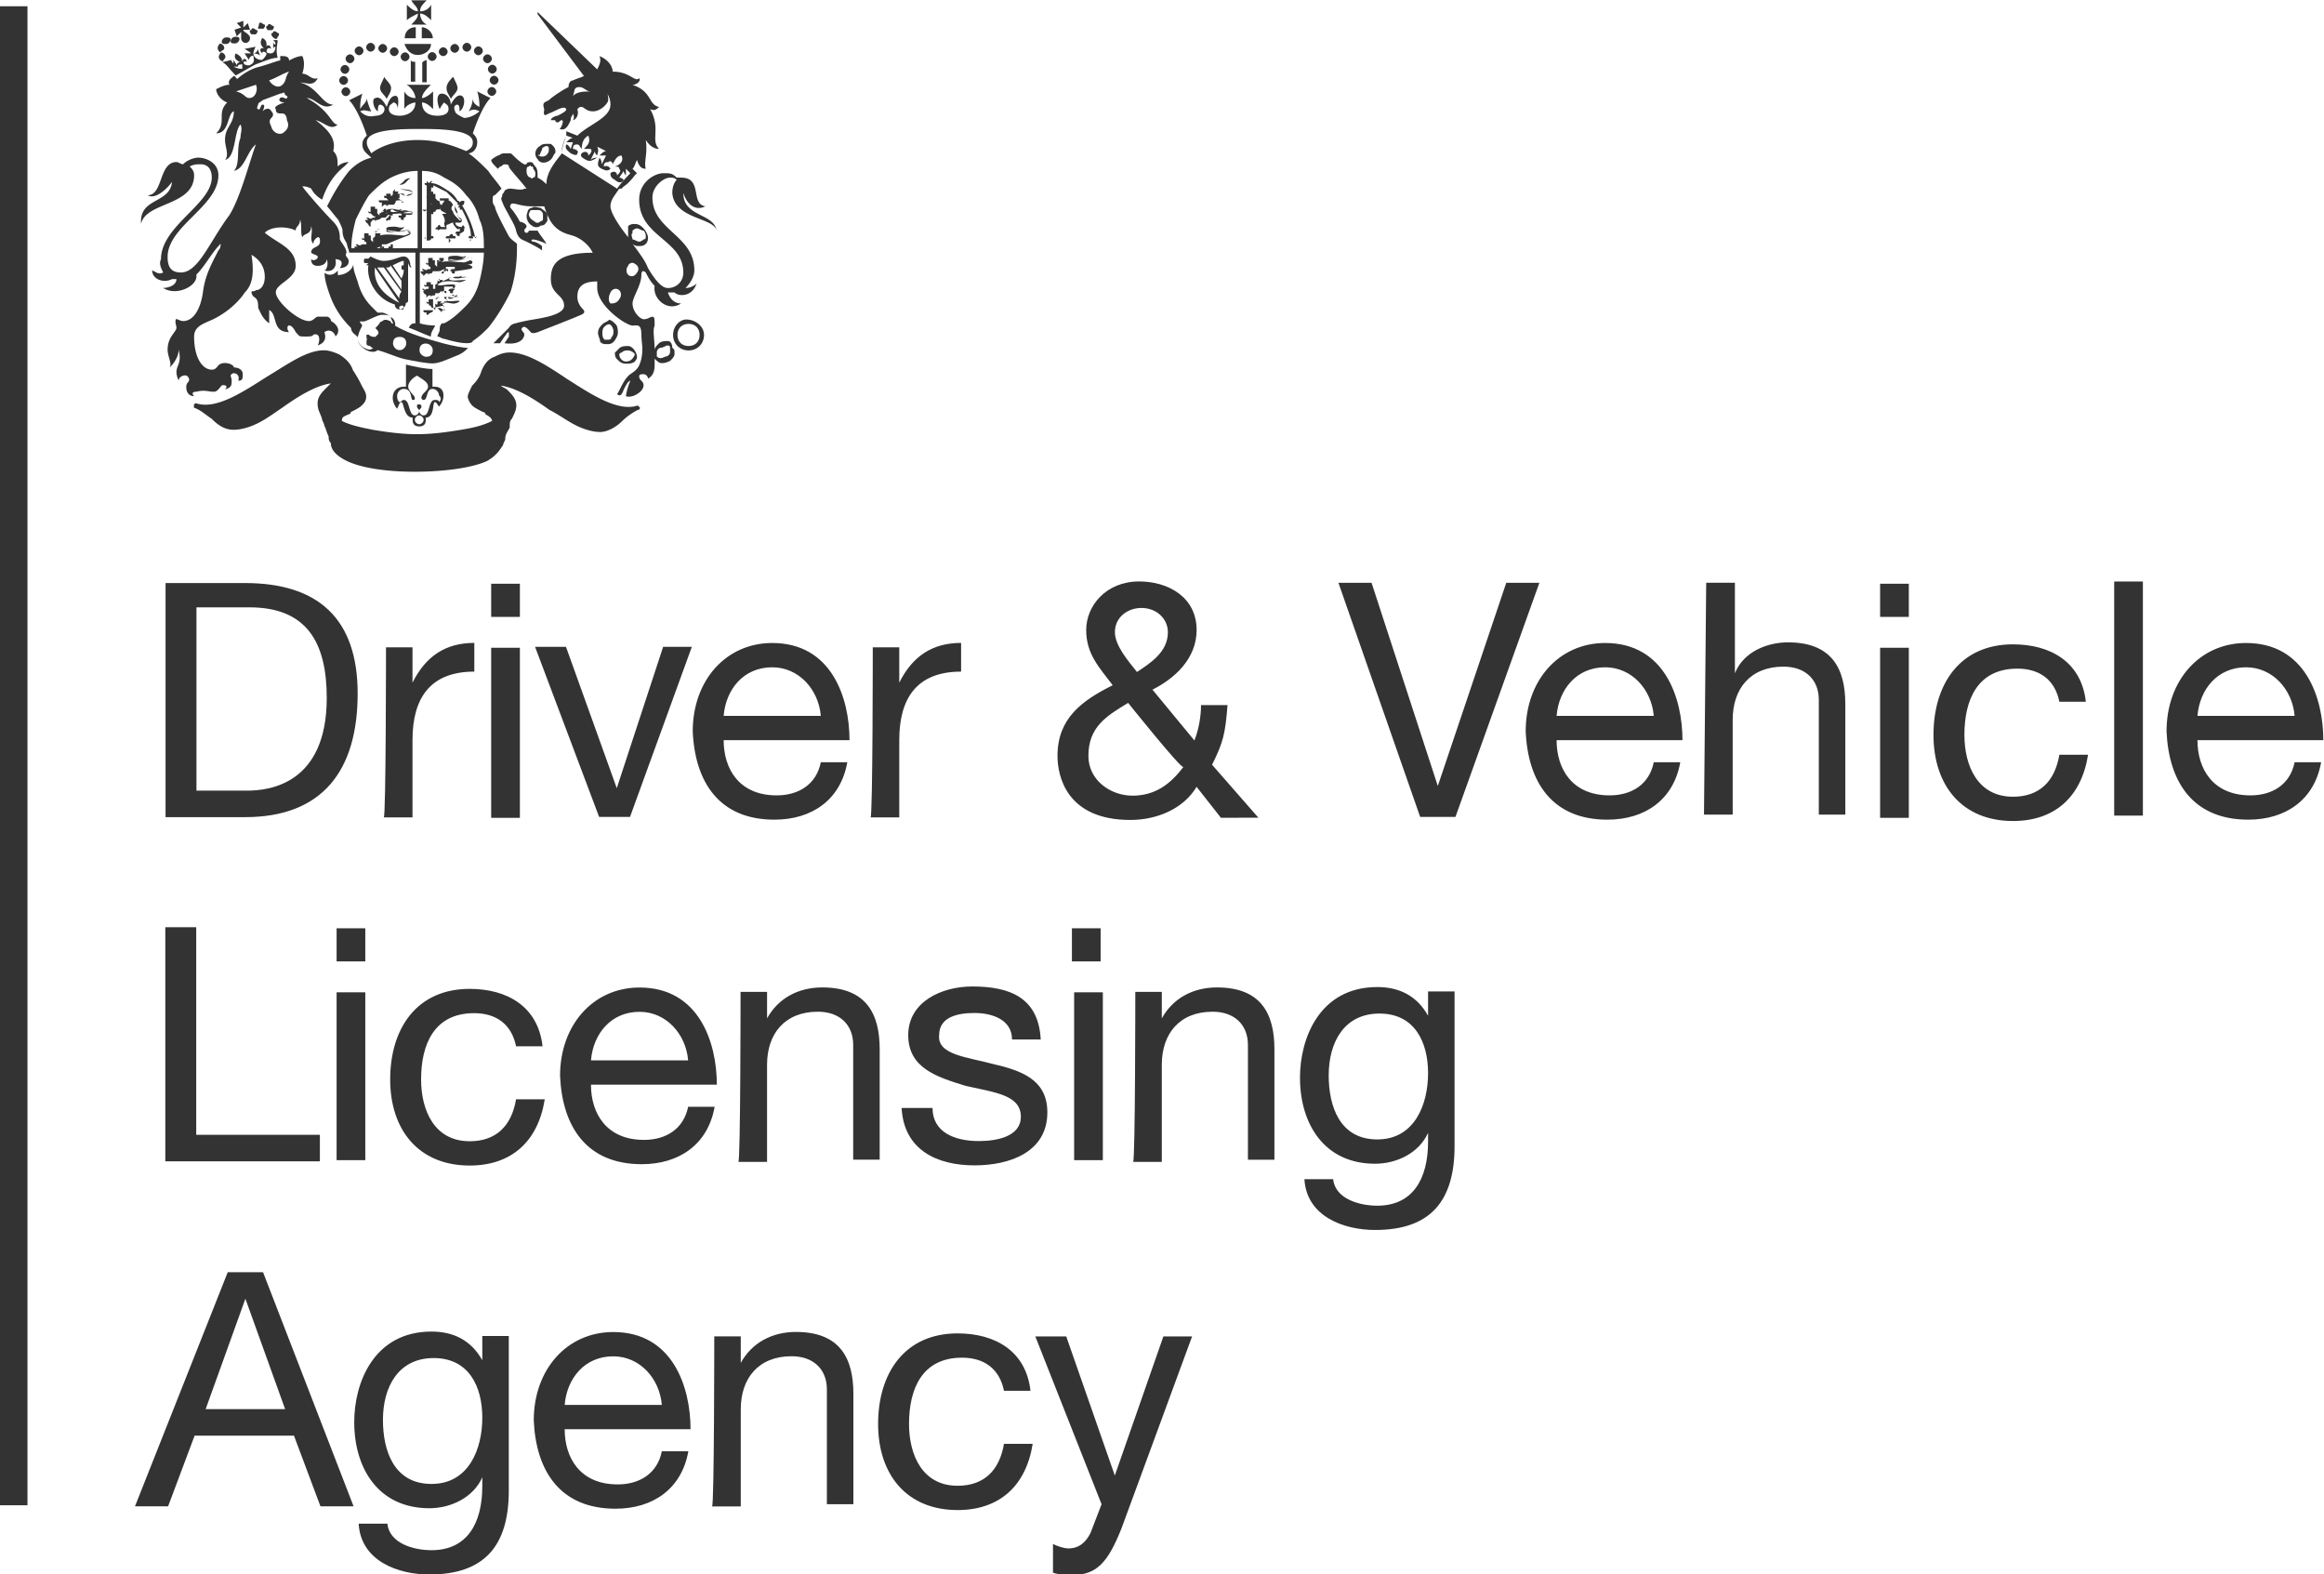 <svg version="1.2" baseProfile="tiny" xmlns="http://www.w3.org/2000/svg" width="296" height="200.5" viewBox="0 0 296 200.5" overflow="scroll"><path fill="#333" d="M0 191.7h3.5V.8H0v190.9zm25.023-91.011h6.469c2.812 0 10.125-.844 10.125-11.813 0-7.03-2.531-11.53-9.844-11.53h-6.75v23.343zm-3.937-26.437H31.21c9.28 0 14.343 4.5 14.343 14.062 0 9.844-4.5 15.75-14.343 15.75H21.086V74.252zm28.077 8.186h3.375v4.5c1.688-3.375 4.219-5.063 7.875-5.063v3.657c-5.625 0-7.875 3.375-7.875 8.718v9.844h-3.656c.281 0 .281-21.656.281-21.656zm13.396.058h3.656v21.657h-3.656V82.496zm3.656-3.937h-3.656V74.34h3.656v4.219zm14.029 25.472h-3.938L68.15 82.375h3.937l6.469 18 5.906-18h3.656l-7.874 21.656zm24.299-12.864c-.281-3.375-2.812-6.187-6.187-6.187-3.657 0-5.907 2.812-6.188 6.187h12.375zm3.375 5.906c-.844 4.782-4.5 7.313-9.281 7.313-7.031 0-10.125-4.781-10.406-11.25 0-6.469 4.218-11.25 10.125-11.25 7.593 0 9.843 7.031 9.843 12.375H92.17c0 3.656 1.968 7.031 6.75 7.031 2.812 0 5.062-1.406 5.624-4.219h3.375zm3.244-14.635h3.375v4.5c1.688-3.375 4.22-5.063 7.875-5.063v3.657c-5.625 0-7.875 3.375-7.875 8.718v9.844h-3.656c.281 0 .281-21.656.281-21.656zm37.589-1.922c0-1.687-1.406-3.093-3.375-3.093-1.687 0-3.375 1.125-3.375 3.093 0 1.688 1.688 3.657 2.813 5.063 1.687-1.125 3.937-2.531 3.937-5.063m-5.062 9c-2.813 1.688-5.063 3.094-5.063 6.75 0 3.094 2.813 5.063 5.625 5.063 2.813 0 4.782-1.406 6.469-3.656-.281.28-7.031-8.157-7.031-8.157zm8.719 10.688c-1.688 2.812-5.063 4.219-8.438 4.219-8.156 0-9.281-5.625-9.281-8.157 0-4.78 3.094-7.03 7.031-9-1.687-2.25-3.375-3.937-3.375-7.03 0-3.095 2.531-6.188 6.75-6.188 3.656 0 7.313 1.968 7.313 6.187 0 3.656-2.813 6.188-5.625 7.594l5.343 6.469c.563-1.407.844-3.094.844-4.5h3.375c-.281 3.656-.562 4.78-1.969 7.593l5.907 6.75H155.5l-3.093-3.937zm32.972 3.827h-4.5L170.472 74.22h4.219l8.437 25.875 8.719-25.875h4.219l-10.688 29.812zm25.254-12.864c-.281-3.375-2.812-6.187-6.187-6.187-3.656 0-5.906 2.812-6.188 6.187h12.375zm3.375 5.906c-.843 4.782-4.5 7.313-9.281 7.313-7.031 0-10.125-4.781-10.406-11.25 0-6.469 4.219-11.25 10.125-11.25 7.594 0 9.844 7.031 9.844 12.375h-16.032c0 3.656 1.969 7.031 6.75 7.031 2.813 0 5.063-1.406 5.625-4.219h3.375zm3.304-22.863h3.656v11.531c1.125-2.812 4.219-3.937 6.75-3.937 5.625 0 7.312 3.375 7.312 7.875v14.062h-3.375V89.116c0-2.53-1.687-4.218-4.5-4.218-4.218 0-6.468 2.812-6.468 6.75v12.093h-3.657l.282-29.53zm22.151 8.286h3.657v21.657h-3.657V82.496zm3.657-3.937h-3.657V74.34h3.657v4.219zm19.173 10.811c-.563-2.812-2.532-4.218-5.344-4.218-5.063 0-6.75 3.938-6.75 8.438 0 3.937 1.687 7.875 6.187 7.875 3.375 0 5.344-1.97 5.907-5.344h3.656c-.844 5.344-4.219 8.437-9.563 8.437-6.468 0-10.125-4.5-10.125-10.968 0-6.47 3.375-11.532 10.125-11.532 4.782 0 8.719 2.25 9.282 7.313h-3.375zm6.983-15.311h3.656v29.812h-3.656V74.06zm22.981 17.108c-.28-3.375-2.812-6.187-6.187-6.187-3.656 0-5.906 2.812-6.188 6.187h12.375zm3.375 5.906c-.843 4.782-4.5 7.313-9.28 7.313-7.032 0-10.126-4.781-10.407-11.25 0-6.469 4.219-11.25 10.125-11.25 7.594 0 9.844 7.031 9.844 12.375h-16.032c0 3.656 1.97 7.031 6.75 7.031 2.813 0 5.063-1.406 5.625-4.219h3.375zM21.055 118.084h3.938v26.438h15.75v3.375H21.055v-29.813zm21.816 8.287h3.656v21.375h-3.656v-21.375zm3.656-3.937h-3.656v-4.219h3.656v4.219zm19.2 10.812c-.562-2.813-2.531-4.219-5.344-4.219-5.062 0-6.75 3.938-6.75 8.438 0 3.937 1.688 7.874 6.188 7.874 3.375 0 5.344-1.968 5.906-5.343h3.656c-.843 5.343-4.218 8.437-9.562 8.437-6.469 0-10.125-4.5-10.125-10.968 0-6.47 3.375-11.532 10.125-11.532 4.781 0 8.719 2.25 9.281 7.313h-3.375zm21.918 1.796c-.28-3.375-2.812-6.187-6.187-6.187-3.656 0-5.906 2.812-6.188 6.187h12.375zm3.375 5.906c-.843 4.782-4.5 7.313-9.28 7.313-7.032 0-10.126-4.781-10.407-11.25 0-6.469 4.219-11.25 10.125-11.25 7.594 0 9.844 7.031 9.844 12.375H75.27c0 3.656 1.97 7.031 6.75 7.031 2.813 0 5.063-1.406 5.625-4.219h3.375zm3.303-14.635h3.375v3.375c1.406-2.532 3.937-3.938 7.031-3.938 5.625 0 7.313 3.375 7.313 7.875v14.063h-3.375v-14.625c0-2.532-1.688-4.22-4.5-4.22-4.22 0-6.47 2.813-6.47 6.75v12.376h-3.655c.28 0 .28-21.656.28-21.656zm24.449 14.785c0 3.093 2.813 4.218 5.906 4.218 2.25 0 5.344-.562 5.344-3.093 0-2.813-3.375-3.094-7.031-3.938-3.656-1.125-7.313-2.25-7.313-6.469 0-4.218 4.22-6.187 8.157-6.187 4.78 0 8.437 1.406 8.718 6.75h-3.656c0-2.531-2.531-3.375-4.781-3.375-2.25 0-4.5.562-4.5 2.812-.281 2.532 3.656 2.813 6.75 3.657 3.656.843 7.031 1.968 7.031 6.187 0 5.063-4.781 6.75-9.281 6.75-4.781 0-9-1.969-9.281-7.312h3.937zm18.036-14.727h3.657v21.375h-3.657v-21.375zm3.375-3.937h-3.656v-4.219h3.656v4.219zm4.417 3.879h3.375v3.375c1.406-2.532 3.938-3.938 7.031-3.938 5.625 0 7.313 3.375 7.313 7.875v14.063h-3.375v-14.625c0-2.532-1.688-4.22-4.5-4.22-4.219 0-6.469 2.813-6.469 6.75v12.376h-3.656c.281 0 .281-21.656.281-21.656zm37.288 10.357c0-3.938-1.688-7.594-6.188-7.594s-6.468 3.656-6.468 7.875c0 3.937 1.406 8.156 6.187 8.156s6.469-4.5 6.469-8.437m3.375 9.28c0 7.032-3.094 10.688-10.125 10.688-3.938 0-8.719-1.687-9-6.468h3.656c.281 2.53 3.375 3.375 5.625 3.375 4.5 0 6.469-3.375 6.469-8.157v-1.125c-1.125 2.532-3.938 3.938-6.75 3.938-6.469 0-9.563-5.063-9.563-10.969 0-5.062 2.532-11.531 9.844-11.531 2.813 0 5.063 1.125 6.469 3.656v-3.094h3.375v19.688zM26.192 179.459h10.125l-5.062-14.063-5.063 14.063zm2.813-17.438h4.5l11.53 29.813h-4.218l-3.375-9H24.786l-3.375 9h-4.219l11.813-29.813zm32.425 18.524c0-3.938-1.688-7.594-6.188-7.594s-6.468 3.656-6.468 7.875c0 3.938 1.406 8.156 6.187 8.156s6.469-4.5 6.469-8.437m3.375 9.281c0 7.031-3.094 10.688-10.125 10.688-3.938 0-8.719-1.688-9-6.47h3.656c.281 2.532 3.375 3.376 5.625 3.376 4.5 0 6.469-3.375 6.469-8.156v-1.125c-1.125 2.53-3.938 3.937-6.75 3.937-6.469 0-9.563-5.062-9.563-10.969 0-5.062 2.532-11.53 9.844-11.53 2.813 0 5.063 1.124 6.469 3.655v-3.093h3.375v19.687zm19.491-10.909c-.282-3.375-2.813-6.188-6.188-6.188-3.656 0-5.906 2.813-6.187 6.188h12.375zm3.375 5.906c-.844 4.781-4.5 7.313-9.281 7.313-7.032 0-10.125-4.782-10.407-11.25 0-6.469 4.219-11.25 10.125-11.25 7.594 0 9.844 7.031 9.844 12.375H71.921c0 3.656 1.969 7.03 6.75 7.03 2.812 0 5.062-1.405 5.625-4.218h3.375zm3.303-14.635h3.375v3.375c1.406-2.532 3.937-3.938 7.031-3.938 5.625 0 7.313 3.375 7.313 7.875v14.062h-3.375v-14.624c0-2.532-1.688-4.22-4.5-4.22-4.219 0-6.469 2.813-6.469 6.75v12.376h-3.656c.281 0 .281-21.656.281-21.656zm36.9 6.932c-.563-2.812-2.532-4.218-5.344-4.218-5.063 0-6.75 3.937-6.75 8.437 0 3.938 1.687 7.875 6.187 7.875 3.375 0 5.344-1.968 5.907-5.343h3.656c-.844 5.343-4.219 8.437-9.563 8.437-6.468 0-10.125-4.5-10.125-10.969 0-6.468 3.375-11.53 10.125-11.53 4.782 0 8.72 2.25 9.282 7.312h-3.375zm14.96 17.541c-1.687 4.219-3.094 5.907-6.187 5.907-.844 0-1.688 0-2.532-.282v-3.656c.563.281 1.407.563 1.97.563 1.405 0 2.25-.844 2.812-1.97l1.406-3.655-8.438-21.375h3.938l6.187 17.718 6.188-17.718h3.656l-9 24.468z"/><g fill="#333"><path d="M48.966 9.777c-.281.562-.562 1.125-.562 1.406 0 .562.562.844.843 1.406.282-.562.563-.844.563-1.406 0-.563-.844-1.125-.844-1.406m8.751 0c.281.562.562 1.125.562 1.406 0 .562-.562.844-.843 1.406-.282-.562-.563-.844-.563-1.406 0-.563.563-1.125.844-1.406M43.93 9.4c.282 0 .563-.282.563-.563 0-.281-.281-.563-.563-.563s-.562.282-.562.563c0 .281.281.562.562.562m.395.845c0-.281-.281-.563-.563-.563s-.562.282-.562.563.281.562.562.562.563-.28.563-.562m.289 1.433c0-.282-.282-.563-.563-.563-.281 0-.562.281-.562.563 0 .28.281.562.562.562s.563-.281.563-.562m2.589-5.097c.282 0 .563-.28.563-.562s-.281-.563-.563-.563-.562.282-.562.563.281.562.562.562m-1.47.454c.281 0 .563-.281.563-.563 0-.28-.282-.562-.563-.562-.281 0-.562.281-.562.562 0 .282.28.563.562.563m-1.156 1.012c.282 0 .563-.28.563-.562 0-.281-.281-.563-.563-.563s-.562.282-.562.563c0 .281.281.562.562.562m4.169-1.324c.281 0 .562-.281.562-.562s-.28-.563-.562-.563c-.281 0-.563.281-.563.563s.282.562.563.562m1.467.425c.28 0 .562-.282.562-.563 0-.281-.281-.562-.562-.562-.282 0-.563.28-.563.562 0 .281.281.563.563.563m1.379.647c.282 0 .563-.28.563-.562 0-.281-.281-.563-.563-.563s-.562.282-.562.563c0 .281.281.562.562.562m10.55 1.014c0 .281.281.562.562.562.282 0 .563-.28.563-.562s-.281-.563-.563-.563c-.281 0-.562.282-.562.563m.788.844c-.281 0-.563.281-.563.563 0 .281.282.562.563.562.281 0 .562-.281.562-.562 0-.282-.28-.563-.562-.563m-.289 1.433c-.281 0-.563.281-.563.563 0 .281.282.562.563.562s.562-.281.562-.562c0-.282-.28-.563-.562-.563m-3.18-4.505c.282 0 .563-.28.563-.562s-.281-.563-.563-.563-.562.282-.562.563.281.562.562.562m1.47.454c.281 0 .562-.281.562-.563 0-.28-.28-.562-.562-.562s-.563.281-.563.562c0 .282.282.563.563.563m1.156 1.012c.281 0 .562-.28.562-.562 0-.281-.28-.563-.562-.563s-.563.282-.563.563c0 .281.282.562.563.562m-4.17-1.324c.281 0 .562-.281.562-.562s-.28-.563-.562-.563c-.281 0-.563.281-.563.563s.282.562.563.562m-1.465.425c.281 0 .562-.282.562-.563 0-.281-.28-.562-.562-.562-.281 0-.563.28-.563.562 0 .281.282.563.563.563m-1.97.055c0 .281.28.562.562.562s.563-.281.563-.562-.282-.563-.563-.563-.562.281-.562.563m-2.159 3.199h.562V7.87c-.281 0-.562 0-.562-.281V10.4zm2.02-2.737c-.282 0-.563.281-.563.281v2.532h.563V7.664zm-1.39-2.794V3.462c-.844 0-1.406.563-1.406 1.406h1.406zm.767 0h1.407c0-.844-.844-1.407-1.406-1.407V4.87zm-2.202.724c.281.844.844 1.407 1.687 1.407.844 0 1.688-.563 1.688-1.407h-3.375zM54.35 3.13c-.562-.28-.843-.843-.843-1.406.562 0 1.125.563 1.406.844V.6c-.281.563-.844.844-1.406.844 0-.562.28-.844.843-1.406h-1.968c.28.562.843.844.843 1.406-.562 0-1.125-.562-1.406-.844v1.97c.281-.282.844-.563 1.406-.845 0 .563-.28.844-.843 1.407h1.968zm2.176 40.618c-1.969-.563-4.219-1.125-6.187-2.25 0-.282 0-.844-.563-1.125-.281-.282-.844-.563-1.125-.563h-.562l-.844-.844c-.844-.843-1.406-1.968-1.688-3.093-.28-.844-.562-1.407-.562-2.25 0 .562-.844 1.406-1.969 1.406v-.563c-.281.282-.844.844-1.687.282 0 .843.28 1.687.562 2.53.563 1.688 1.406 3.095 2.813 4.5 0 .563.562.845.843 1.126v.281c0 .563.563 1.125 1.125 1.406.563.282 1.125.282 1.407 0 1.125.282 2.25.844 3.375 1.125 1.406.282 2.812.563 3.656.563.844 0 1.969-.563 3.375-1.125.562-.281.844-.563 1.125-.844-.563 0-1.969-.281-3.094-.562m-6.75-2.813c-.562-.281-.844-.281-1.125 0-.281 0-.281.281-.562.563l-.282.28c.282.282.563.563.282.845l-.282.28c-.28 0-.562 0-.843-.28h-.282v.562c.282-.281 0 0 0 .281v.282c0 .28.282.28.282.28.28 0 .28.282.562.282-.281.281-.562.281-1.125 0-.562-.281-.844-.844-.844-1.125 0-.562.282-1.125.563-1.687 0-.282-.281-.282-.281-.563h.562c.844-.281 1.688-.844 2.25-.844.563 0 .844 0 1.125.282 0 .28.281.562.281.843-.28 0-.28-.281-.28-.281m1.124 3.656c-.562 0-.844-.562-.844-.843 0-.563.282-.844.844-.844s.844.281.844.844c0 .28-.281.843-.844.843m3.375.844c-.281 0-.844-.281-.844-.844s.282-.843.844-.843c.281 0 .844.28.844.843s-.281.844-.844.844m1.088 3.808h-.28v-2.25c-.845 0-2.25-.282-3.376-.563v2.813h-.281c-.844 0-1.406.562-1.406 1.406 0 .562.281 1.125.562 1.406.282-.562.282-.844.563-.844.281 0 .281 1.969 1.406 1.969v.281c0 .563.281.844.844.844s.843-.281.843-.844v-.281c1.125 0 .844-1.969 1.125-1.969.282 0 .282.282.563.563.281-.281.562-.844.562-1.406 0-.563-.28-1.125-1.125-1.125m-1.968 4.78c-.281 0-.563-.28-.563-.562s.282-.562.563-.562c.281 0 .562.281.562.562s-.281.563-.562.563m2.531-2.813c0-.28-.281-.28-.563-.28-.843 0-.562 1.968-1.406 1.968-.281 0-.562-.281-.562-.563 0-.28.281-.28.281-.562s-.281-.281-.281-.281c-.281 0-.281 0-.281.28s.28.282.28.563c0 .282-.28.563-.562.563-.843 0-.562-1.969-1.406-1.969-.281 0-.281.281-.562.281-.282-.28-.282-.562-.282-.843 0-.282.282-.844.844-.844 1.125 0 .844 1.406 1.125 1.406s.281 0 .281-.281-.843-.844-.843-1.406c0-.563.562-1.125 1.125-1.407.843.563 1.406.844 1.406 1.407 0 .562-.844.843-.844 1.406 0 .281.281.281.281.281.563 0 .281-1.406 1.125-1.406.563 0 .844.562.844.844.281.28.281.562 0 .843"/><path d="M81.513 51.921l-.282-.281c-2.531.844-5.906-1.406-9-3.375-2.531-1.688-5.062-3.375-7.312-3.375-.844 0-1.406.281-1.969.562-.844.282-1.406 1.125-1.687 1.97-.282.843-.844 1.405-1.125 1.687-.282.562-.563 1.125-.563 1.406 0 .281.281.844.563 1.125.28.281.843.562 1.406.844 0 0 .281 0 .281.28.563.282.844.563.844.845-1.125.562-2.25.843-3.938 1.125-1.687.28-3.656.562-5.625.562s-3.937-.281-5.625-.562c-1.406-.282-2.812-.563-3.937-1.125 0-.563.281-.563.844-.844 0 0 .28 0 .28-.281.563-.282 1.126-.563 1.407-.844.281-.281.563-.563.563-1.125 0-.563-.282-.844-.563-1.406a16.088 16.088 0 0 0-1.125-1.97c-.281-.843-.844-1.405-1.687-1.968-.563-.281-1.407-.562-1.97-.562-2.25 0-4.5 1.687-7.312 3.375-3.093 1.968-6.468 4.218-9 3.375 0 0-.28 0-.28.28v.282c.843.281 1.405.844 2.25 1.406.843.844 1.687 1.407 2.812 1.407.843 0 1.968-.282 3.093-.844 1.125-.563 2.25-1.406 3.094-1.969 1.969-1.406 4.219-2.812 6.188-3.094l-.563.563c-.562.562-1.125 1.125-1.125 1.969 0 .843.281 1.125.563 1.968 0 .282.28.563.28.844.282.563.282.844.563 1.406 0 .282 0 .563.282.844 0 .563.28 1.406 1.968 2.25 1.688.844 4.782 1.406 8.72 1.406s7.593-.562 9.28-1.406c1.407-.844 1.688-1.687 1.97-1.969 0-.28.28-.562.28-.843 0-.563.282-.844.563-1.407 0-.562 0-.843.281-1.125.281-.562.563-1.125.563-1.687 0-.844-.563-1.406-1.125-1.969-.282-.281-.563-.281-.844-.562 1.969.28 4.219 1.687 6.187 3.093 1.125.563 2.25 1.407 3.375 1.97 1.125.562 2.25.843 3.094.843.844 0 1.969-.563 2.813-1.406.562-.563 1.406-1.125 1.968-1.407.282 0 .282-.28.282-.28M65.846 31.05c-.28-.281-.843-.563-1.125-1.125-.28-.563-1.687-3.094-1.687-3.656-.281-.282-.281-.563-.281-.844s0-.563.28-.563c0 0 .282-.28.563-.562l.282-.281c-.563-.844-1.125-1.407-1.688-2.25-.844-.844-1.687-1.688-2.531-2.25.562 0 1.125-.563 1.125-1.407 0-.562-.281-.843-.563-1.124.563-1.688 1.407-3.657 2.25-4.5l-1.687-.844c.281.844.281 1.687.281 1.969-.562-.282-.844-.563-.844-1.125 0 .562-.28 1.406-.562 1.687.562-.281.844-.281 1.406 0-.281.281-1.125.844-1.969.844-.562-.281-1.125-.563-1.125-.844-.28-.562 0-.844.282-.844.28 0 .28.563.28.844.563-.281.845-1.687.282-1.969-.562-.281-1.125.563-1.406 1.125 0-.843-.563-1.406-1.125-1.406-.844 0-.563 1.406-.281 1.969.28-.563.562-.844.562-.844.281.281.563.281.563.844 0 .562-.563.844-1.407.844-.843 0-1.968-.282-1.968-1.688.562 0 1.125.563 1.406.844v-2.25c-.563.562-1.125.844-1.406.844 0-.563.562-1.125 1.125-1.688h-3.094c.562.281 1.125 1.125 1.125 1.688-.563 0-1.125-.282-1.406-.844v2.25c.28-.563 1.125-.844 1.406-.844 0 1.406-1.406 1.688-1.969 1.688-.844 0-1.406-.282-1.406-.844 0-.563.281-.563.562-.844.282 0 .563.281.563.844 0-.281.281-1.688-.281-1.688-.563 0-.844.563-1.125 1.407-.282-.563-.844-1.407-1.407-1.125-.562 0-.28 1.406.282 1.687 0-.281 0-.844.28-.844.282 0 .563.282.563.563 0 .562-.562.844-1.125.844-1.125.28-1.687-.282-1.968-.563.562-.281.843 0 1.406 0-.281-.562-.563-1.406-.563-1.687 0 .562-.562.843-.843 1.406 0-.563 0-1.125.28-1.969l-1.687.844c.844.844 1.688 2.812 2.25 4.5-.28.281-.562.562-.562 1.125 0 .843.562 1.125 1.125 1.687-1.125.281-1.969.844-2.813 1.688-1.125 1.406-1.968 2.812-2.812 4.5.281.281 1.125 1.406 1.406 1.687.281.563.563 1.125.563 1.406 0 .844.28 1.125.562 1.688 0 .281.281.844.281 1.125h8.438v9c-.281 0-.563 0-.844.562.844.282 1.969.844 2.813 1.125 0-.562.28-.843.562-1.406 0 0-1.125 0-1.969-.281v-9h8.157c0 1.125-.282 2.531-.563 3.656-.281 1.125-.844 2.25-1.687 3.094-.844.844-1.688 1.687-2.813 2.25h-.281c-.281.281-.281.562-.281.844 0 .28-.282.562-.282.843.282 0 .563.282.844.282 2.813.843 3.656.562 3.656.28.844-.562 1.407-1.124 1.97-1.687 1.124-1.406 1.968-2.812 2.812-4.5.562-1.687.843-3.656.843-5.625v-.562m-12.656.562h-8.437c0-1.406.28-2.53.562-3.656.563-1.125 1.125-2.25 1.688-3.094.843-.843 1.687-1.687 2.812-2.25 1.125-.562 2.25-.843 3.375-.843v9.843zm0-13.78c-2.812 0-4.781.843-5.906 1.687-.281-.563-.563-.844-.563-1.407 0-1.687 4.5-1.687 6.75-1.687s6.75 0 6.75 1.687c0 .563-.28.844-.843 1.125-1.407-.562-3.375-1.406-6.188-1.406m.563 13.781V21.77c1.125 0 1.968.281 2.812.843 1.125.563 1.969 1.125 2.813 2.25.843.844 1.406 1.97 1.687 3.094.563 1.125.563 2.531.563 3.656h-7.875z"/><path d="M60.54 30.075c.28 0 0 .281 0 .281-.282-1.406-.844-2.812-1.688-4.218.281 0 .281-.282.281-.563-.281 0-.562 0-.562.281 0 0 0-.28-.282-.28a3.39 3.39 0 0 0-1.406-1.407c-.844-.563-1.406-.844-1.969-.844 0-.281.282-.281.282 0 0-.281-.282-.281-.282-.281l-.28.281-.282-.281v.281h-.281s0 .281.281.281v-.28V26.7h-.563c.282.281.282.281.563 0v3.656c-.281 0-.281-.28 0-.28-.281 0-.281.28-.281.28h.281v.282c.281 0 .281 0 .281-.282v.282s.281 0 .281-.282h-.28 2.53v.563c.282-.281.282-.281 0-.563h2.813c0 .282-.281.282-.281 0 0 .282.281.282.281.282v-.282h.281c0-.28 0-.28-.281-.28h.281c.563.28.563 0 .281 0m-2.25-4.22c-.28 0-.28 0 0 0 0 .282 0 .282.282.282l-.282.28h.282v.282h.281c.562 1.125 1.125 2.25 1.125 3.375h-.281c0 .281 0 .281.281.281h-1.969v-.28h-.281s0-.282-.281-.282l-.282.281h-.28s-.282.281 0 .281h-1.688v-.28h-.282v-2.813h.282v-.282s.281 0 .281-.28l-.281-.282v-.281s-.282-.282-.282 0v-2.25h.282v-.282l1.687.844 1.406 1.406"/><path d="M59.115 29.199s.281-.281 0 0c0-.281 0-.281 0 0 0-.281.281-.281 0-.281 0-.282-.281-.282-.281 0 0 0-.844 0-.844-.563h.563s.281 0 .281-.281-.281-.281-.563-.563v-.281c0-.281 0-.281-.28-.844v-.281c0 .281-.282.563.28 1.125 0 .563.563.844.563.844h-.281l-.282-.281c-.28-.282-.562-.563-.562-.844-.281-.281-.281-.563 0-.844 0 0-.281-.562-.563-.562v-.282h-1.125v.282h.563c0 .28-.281.28-.281.562 0 0-.282 0-.282-.281 0 0 0-.281-.28-.281l-.282-.282v-.562h-.281v-.281h-.562v.562h-.282c0 .281 0 .281.281.281v.282s.281.562.563.562c-.282 0-.282.281-.282.281l-.28.282h-.282v.28h.281v.282h.281v-.281h.563s0-.281.281-.281h.281v-.282c0 .563.563.563.844.844h-.562c.562.844.281 1.125.281 1.125 0 .281 0 .563.281.563h-.562c-.282 0-.282-.282-.282-.282s-.28 0-.28.282c0 0-.282 0-.282.28h.281s0 .282.281 0h.844v-.562c.281 0 .563-.281.844-.281 0 .281.281.563.562.844.282 0 .282-.281.282 0v.281h-.282s-.28 0-.28.281h.28s-.28 0 0 .282v-.282.282h.282v-.282c.562-.281.562-.281.562-.562 0 .281 0 .281 0 0 0 0 .281 0 0 0zm-6.855 4.587c0-.563-.28-1.125-.843-1.125s-1.407.562-2.532.562c-.562 0-1.125-.281-1.687-.562l-.281.28h-.282c-.28 0-.28 0-.28.282s0 .281.28.281h.282l-.282.282h.282c-.282 1.968 1.125 4.5 3.656 5.062.281 0 .844 0 .844.281 0 .282 0 .282-.282.282-.28 0-.28 0-.28-.282 0-.28.28 0 .28-.28 0-.282 0-.282-.28-.282-.282 0-.563 0-.563.281s.28.563.562.563c.281 0 .844-.282.844-.844 0 0 .281 0 .281-.281v-4.782c.281.844.563.563.281.282.282 0 0 0 0 0m-4.5.28l3.094 4.5c-1.687-.843-3.375-2.25-3.094-4.5m3.094 3.938l-2.812-3.937h.843l2.25 3.094c-.28.28-.28.562-.28.843m.28-1.125l-1.968-2.812c.28 0 .562 0 .562-.281l1.406 1.968v1.125m.282-3.093c-.282 0-.282 0-.282.28 0 .282 0 .282.282.282 0 .281 0 .563-.282 1.125l-1.125-1.687c.563-.282 1.125-.563 1.407-.563v.563m.312-8.842c.562 0 .844-.28.844-.28 0-.845-1.688-.282-1.688-.845v-.28c.844 0 .844-.563 1.406-.845-.843 0-.843.563-1.125.563.282 0 .282-.281.282-.281 0 .28-.282.28-.563.562v.281c0 .563 1.688.282 1.688.844 0 0-.563 0-.844.281-.281 0-.563-.28-1.125-.28 0 0 .281-.282 0-.282h-.563v.281s0 .281-.281.281v-.28h-.562v.28h-.282c0 .282 0 .282.282.282l.28.28h-1.124s-.281 0 0 .282h.281v.563l.281-.282h.282v.282c0-.282 0 0 .28-.282h.563c.282 0 .282-.28.282-.28.28 0-.282-.282.562-.282h.281v.281h.282c-.563-.281-.563-.562-.844-.562 0 0-.281 0 0 .28h-.281.28v-.28h.282v-.562h.281c.282 0 0 0 0 0h.282v.28h-.282.562m-1.404-.843s0 .28 0 0c0 .28 0 0 0 0m0 0c-.282 0-.282 0 0 0-.282 0-.282 0 0 0-.282 0-.282 0 0 0m-.282.28c0-.28 0 0 0 0 0-.28 0-.28 0 0 0-.28 0-.28 0 0l.282-.28c0 .28 0 .28-.282.28.282 0 .282 0 0 0 .282 0 0 0 0 0 0 .282 0 .282 0 0 0 .282 0 0 0 0"/><path d="M52.55 27.163c0-.282-.28-.282-.843-.282s-1.969.282-1.969 0c0-.281.281-.281.563 0 .843.282 1.687-.281 1.968 0-.562-.281-.843 0-1.687 0 .281 0 .562 0 .562-.281-.28.281-.843 0-1.125 0-.28 0-.843 0-.843.281 0 .563 1.687.282 1.968.282 1.125-.282 1.125-.282 1.407 0h-.844c-.563 0-1.688-.282-2.531 0 0 0 .28-.282 0-.282V26.6h-.282v-.281.281s0 .281-.28.281c0 0 0 .282-.282.282v.28l-.281-.28V26.6h-.282v-.281h-.562v.562c0 .282-.281 0-.281 0 0 .282 0 .282.28.282l.282.28s.281.282.281 0v.282h-.28s-.282.281-.563 0h-.282l.282.281h-.282s-.28 0 0 .282c0 0 0 .28.282 0 0 0-.282.28 0 .28 0 0 0 .282.28.282v-.562s0 .28 0 0c0 0 .282 0 0-.282v.282l.282-.282h.281v.282c0-.282.282-.282.282-.282.28 0 .562-.281.562-.281h.281c.563 0 .282-.562.844-.281h.281v.281c-.28 0-.28-.281-.28-.281s-.282 0-.282.281c0 0-.281 0-.281.281 0 0 0 .282.28 0h.282v-.281h.281v-.562h1.125v.28h-.28s-.282 0 0 .282h.28s-.28 0 0 .281v-.281.281h.282v-.281s.28 0 .28-.281v-.281h-.843c1.125.28 1.688.28 1.688 0m-3.657-.563s.282 0 0 0c0 .281.282.281 0 0 0 .281 0 0 0 0m0 0c-.28 0-.28 0 0 0-.28 0-.28 0 0 0-.28 0-.28 0 0 0m-.28.563c0-.282 0-.282 0 0 0-.282 0-.282 0 0 0-.282 0-.282 0 0 0-.282 0-.282 0 0 0-.282 0-.282 0 0v-.282h.28l-.28.282c.28-.282 0-.282 0 0 0-.282 0-.282 0 0m3.678 2.548c0-.281-.281-.281-.844-.281-.562 0-2.25.281-2.25 0s.563 0 1.125 0c.844.281 1.406-.281 1.969 0-.281-.281-.844 0-1.406 0 .28-.281.562-.281.562-.563-.281.282-.844 0-1.125 0-.562 0-1.125 0-1.125.282 0 .562 1.969.281 2.531.281.282 0 .282.281.563.281-.281 0-.563.281-.844.281-.562 0-2.25-.28-3.094 0 0 0 .282-.28 0-.28h-.562v.28s0 .282-.281.282v.562l-.282-.281v-.563h-.28v-.28h-.563v.562c0 .281-.282 0-.282 0 0 .281 0 .281.282.281 0 0 0 .281.28.281v.281h-.562s-.28.282-.562 0h-.281l.28.282h-.28s-.282 0 0 .281c0 0 0 .281.28 0 0 0-.28.281 0 .281v-.281.281l.282-.281h.281v.281c0-.281.282 0 .563-.281h.843c.843 0 .28-.281 1.406-.281v.281c-.281 0-.281-.281-.281-.281s-.282 0-.282.281c0 0-.28 0-.28.281h.28v-.281h.282v-.563h1.125v.282h-.282v.281h.282s-.282 0 0 .281v-.281.281h.28v-.844h-.843c2.531-1.125 3.094-1.125 3.094-1.406m-4.219-.562c.281 0 .281.281 0 0 .281.281.281.281 0 0 .281.281 0 0 0 0m0 0c-.281 0 0 0 0 0m-.281.562c0-.281 0-.281 0 0 .281-.281.281-.281 0 0 .281-.281.281-.281 0 0 .281-.281.281-.281 0 0 .281-.281 0-.281 0 0v-.281h.281l-.281.281c.281-.281.281-.281 0 0 .281-.281.281-.281 0 0 .281-.281.281-.281 0 0 .281 0 .281 0 0 0 .281 0 .281 0 0 0m12.381 4.266c0-.28 0 0 0 0 0-.28 0-.28 0 0-.28-.28-.562-.28-.843-.28.28 0 .843 0 .843-.282 0-.281-.28-.281-.843-.281s-2.25.281-2.25 0c0-.282.562 0 1.125 0 .843 0 1.687-.563 1.968-.282-.562-.28-.843.282-1.406 0 .281 0 .563 0 .563-.28-.282.28-.844 0-1.125 0-.563 0-1.125 0-1.125.28 0 .563 1.968.282 2.25.282h.562s-.562.281-.844.281c-.562 0-2.25-.281-3.093 0 .281 0 .562-.281.562-.281v-.282h-.562v.282s0 .281-.282.281v.562l-.28-.28v-.563h-.282v-.282h-.563v.563c0 .281-.28 0-.28 0 0 .281 0 .281.28.281 0 0 0 .281.282.281v.282h-.282s-.28.281-.562 0h-.281l.281.281h-.281s-.282 0 0 .281c0 0 0 .281.281 0 0 0-.281.281 0 .281v-.28.28l.281-.28h.281v.28c0-.28.282-.28.282-.28s.281 0 .281-.282h.562c.844 0 .282-.281 1.407-.281v.281c-.282 0-.282-.281-.282-.281s-.28 0-.28.281c0 0-.282 0-.282.281h.281v-.281h.281v-.563h1.125v.282h-.28s-.282 0-.282.281h.281s-.281 0 0 .281v-.281.281h.281v-.281c1.97-.281 2.25-.281 2.25-.563 0 .282 0 .282 0 0 0 .282 0 .282 0 0 0 .282 0 .282 0 0m-3.937-1.125c0 .282 0 .282 0 0 0 .282 0 0 0 0m-.563.563c.282-.281.282-.281 0 0 .282-.281.282-.281 0 0 .282-.281.282-.281 0 0 .282-.281.282-.281 0 0 .282-.281.282-.281 0 0v-.281h.282c.281 0 .281 0-.282.281.282-.281.282-.281 0 0 .282-.281.282-.281 0 0 .282-.281.282-.281 0 0 .282 0 .282 0 0 0 .282 0 .282 0 0 0m0-.281zm2.014 2.238c.844.281 1.688-.281 1.969 0-.563-.281-.844 0-1.406 0 .281 0 .562 0 .562-.281-.281.28-.844 0-1.125.28 0-.28 0-.28 0 0h-.562c0 .563 1.406.282 1.968.282h.282s-.563.281-.844.281-1.406-.28-2.25 0c0 0 .281-.28 0-.28h-.563v.28s0 .282-.28.282v.562h-.282v-.562h-.281v-.282h-.562v.282c0 .28-.282 0-.282 0 0 .28 0 .28.281.28h.281v.282h-.28s-.282.281-.282 0h-.281l.281.281s-.281 0 0 .282c0 0 0 .28.281 0 0 0-.281 0 0 .28v.282l.281-.281h.282v.281c0-.281.281-.281.281-.281.281 0 .281 0 .281-.281h.281c.563 0 0-.282.844-.282h.281v.282c-.28 0-.28-.282-.28-.282s-.282 0-.282.282h-.281.281v-.282h.281v-.562h1.125v.281h-.281s-.281 0-.281.281h.281s-.281 0 0 .282v-.282.282h.281v-.282l.281-.28h-.843c.281 0 .843 0 .843-.282 0-.281 0-.281-.562-.281s-1.688.28-1.688 0c1.407-.844 1.688-.844 1.97-.844m-1.688 0s-.282 0 0 0c-.282 0-.282 0 0 0-.282 0 0 0 0 0m0 .281c0 .281-.282.281 0 0-.282.281-.282 0-.282 0H56c-.282 0-.282 0 0 0 0 0-.282 0 0 0-.282 0 0-.281 0 0-.282-.281-.282-.281 0 0-.282-.281-.282-.281 0 0-.282-.281-.282-.281 0 0m0-.281s.281 0 0 0c.281 0 .281 0 0 0m1.13 2.446c.843.281 1.687-.281 1.968 0-.563-.281-.844.281-1.406 0 .28 0 .562 0 .562-.281-.281.281-.844 0-1.125.281 0-.281 0-.281 0 0-.281 0-.281 0-.281.281 0 .563 1.687 0 1.687.282 0 0-.281.281-.843.281-.282 0-.844-.281-1.688 0l.281-.281h-.562v.281s0 .281-.281 0v.844s-.282-.282-.282-.563v-.844h-.562v.282c0 .281-.281 0-.281 0 0 .281 0 .281.28.281 0 0 0 .281.282.281 0 0 0 .281.281.281v.282h-1.125s-.28 0 0 .281h.282v.282h.28c0-.282 0 0 .282-.282 0 0 .281 0 .281-.281v-.282c1.125-.28 1.125-.28 1.407-.28v.28s0 .282.28.282c-.562 0-.562-.282-.843-.282 0 0-.281 0 0 0h-.281l.562.563v-.281h.282v-.282s0-.28-.282-.562h.282v-.281h.28s-.28 0 0 0c0 0 .282 0 0-.282 0 0-.28 0-.28-.28h.28c.563 0 .845-.282.845-.282.843.281-.844.844-.563.281-.281 0-.281 0 0 0m-1.406 0s.281 0 0 0c.281 0 .281.281 0 0 0 .281 0 0 0 0m0 0c-.281 0 0 0 0 0m-.281.281c.28 0 .28 0 0 0 .28 0 .28 0 0 0 .28 0 .28 0 0 0 .28-.28 0 0 0 0 0-.28 0-.28 0 0 .28-.28.28-.28 0 0l.28-.28c0 .28 0 .28-.28.28.28 0 .28 0 0 0 .28 0 .28 0 0 0 .28 0 .28 0 0 0 .28 0 .28 0 0 0 .28.282.28.282 0 0 0 .282 0 0 0 0M28.712 7.242c0-.281-.281-.562-.562-.562 0 0-.282.281-.282.562s.282.563.563.563c0-.282.281-.282.281-.563m-.147-1.132c0-.282-.282-.563-.563-.563 0 0-.281.281-.281.562s.281.563.281.563c.281-.281.563-.281.563-.563m.241-.502c.28 0 .562-.281.562-.563s-.281-.281-.562-.281c-.282 0-.563.281-.563.563s.281.28.563.28m1.132-.074c.28 0 .562-.282.562-.563s-.281-.281-.562-.281c-.282 0-.563.281-.563.562s.281.282.563.282m4.832-.786c.28.28.562.28.562 0 .28-.282.28-.563 0-.563-.282-.281-.563-.281-.563 0-.281 0-.281.281 0 .563m-.095-.906c.281-.282.281-.563 0-.563-.281-.281-.562-.281-.562 0-.282 0-.282.281 0 .562h.562m-1.127-.184c.281-.28.281-.562 0-.562-.281-.281-.563-.281-.563 0s-.28.562 0 .562h.563m-.962.715c.281-.281.281-.563 0-.563-.282-.28-.563-.28-.563 0-.281 0-.281.282 0 .563h.563"/><path d="M29.872 3.785l.282.844.562-.563v.844c0 .281.281.562.563.562s.562-.28.562-.562c0-.281 0-.281-.281-.563-.281-.28-.563-.28-.563-.562h.844l-.281-.844-.563.563V2.66l-.843.281.562.563-.844.28zm4.925 1.323c.281.281.281.281.281.563-.281 0-.281-.282-.281-.563v1.125c0-.281.281-.281.281-.281 0 .562-.281.844-.562.844s-.563 0-.563-.282c0-.28.282-.562.563-.28 0-.563-.563-.563-.563-.282 0-.563 0-.844-.562-1.125-.281.562-.281.844.281 1.406-.281-.281-.844 0-.281.563 0-.282.281-.282.562 0 0 .28-.281.562-.562.843-.844 0-1.125-.562-1.125-.843 0 0 .562 0 .844.28l-.282-.843c0 .281-.281.563-.562.563 0-.282.281-.844.281-.844l-1.406.281s.562.281.844.563h-.844l.562.843c0-.28.282-.562.563-.562 0 .281.281.844-.281 1.125-.282.281-.844 0-.844 0-.281-.281 0-.563.281-.281 0-.563-.562-.563-.562 0 0-.563-.282-.844-.844-1.125-.281.562 0 .843.562 1.125-.281 0-.562.28-.281.562 0-.281.281-.281.563-.281v.562c-.282 0-.563 0-1.125-.28h.562l-.562-.845v.563c0-.281-.282-.281-.282-.563l-1.125.282c.563.28.844.843 1.688 1.687.562-.281 1.969-1.125 2.531-1.406.844-.281 1.969-.844 2.813-.844-.282-1.125 0-1.687 0-2.25h-.563z"/><path d="M44.128 32.169c0-.562-.562-1.125-.844-1.687 0-.563 0-1.407-.843-2.25-.844-.844-3.375-3.657-3.938-4.5.281 0 .563 0 1.125.28a3.39 3.39 0 0 0 1.406 1.407c.563-1.687 1.407-3.094 2.813-4.219l.562-.562c-.562 0-1.125.281-1.406.562 0-.843 0-1.406-.562-1.968.28-1.125 0-2.25-2.25-3.938 1.125.281 1.968 1.406 2.812.563-.844 0-.844-1.688-3.937-3.375 1.125 0 1.968 1.687 3.375.843-1.407 0-1.97-2.25-4.22-2.812.845 0 1.688.562 2.25-.563-.843.282-1.124-.562-1.968-.562.281-.844.281-1.688 0-2.25-.562 0-1.125.281-1.687.562 0-.562-.563-.562-1.125-.562V7.7c-.282 0-1.688.563-2.813.844-1.125.281-2.25 1.125-2.531 1.406-.281.282-.281-.28-.563-.28-.28.28-.843.562-.562 1.124-.563 0-1.125.281-1.688.563 0 .562.563 1.406 1.407 1.687-1.407 1.406 0 2.531-1.407 3.938 1.688 0 1.407-2.532 2.25-2.813 0 1.688-1.125 1.969-1.125 3.656 0 .844.563 1.97 0 2.532 1.407-.282 1.125-3.657 1.97-4.5.28.562 0 1.125 0 1.687-.563 1.406 0 3.375-.845 4.219 1.407-.281 1.688-2.531 2.813-3.375-.844 2.25-1.969 6.75-3.375 9-2.531 3.375-3.938 7.312-6.188 7.312-1.125 0-1.687-.562-1.687-1.968 0-3.938 6.469-6.47 6.469-10.407 0-1.687-1.688-2.25-2.532-2.25-.562 0-1.406.282-1.968.844-.282 0-.563-.281-.844-.281-2.25 0-1.688 4.219-3.656 4.219.843.562 2.25-.563 3.093-1.688-.28 2.813-4.218 1.969-3.937 5.344.562-2.813 6.75-2.25 6.75-6.188 0-.562-.281-.843-.563-1.125.563-.28.844-.28 1.407-.28.843 0 1.406.562 1.406 1.687 0 3.375-6.469 6.187-6.469 10.406-.281.562 0 1.125.281 1.687-.562.282-.843 0-1.406-.281 0 1.125 1.406 1.688 2.531 1.125h.563c0 .844-1.125 1.125-1.688 1.125 1.688 1.125 4.5-.281 4.22-1.687 1.124-1.125 1.968-2.813 3.093-3.938 0 .281 0 .563-.281.844-.844 1.687-1.688 3.094-1.97 5.344-.28 1.968-1.124 3.656-2.53 3.656-.282 0-.844-.281-.844-.281-.281.28 0 .843 0 1.125 0 .562-1.125 1.125-1.125 2.812 0 .844.562 1.688.281 2.25.563-.562 1.125-1.406 1.125-2.25.563 2.25-.844 1.969 0 3.937 0-.562.844-.843 1.125-.562.281.281.281.562 0 .844-.281.281-.281 1.687.844 1.687-.281-.281-.281-.562.281-.562 1.125-.282 1.406 0 2.25 0 .563 0 .844-.844 1.125-.844.563 0 .563.281.281.562.844-.28.844-.562.844-1.125 0-.562-.281-.562 0-.843.281-.281 1.125 0 .844.843.562 0 .562-.28.562-.843s-.562-.844-1.125-.844c0-.281-.562-.562-1.125-.562-1.125 0-.843.843-1.687.843-1.125 0-2.25-1.406-2.25-4.218 0-1.407 1.406-1.688 2.531-2.25 1.125-.563 2.813-1.688 3.938-3.375 1.125-1.125 1.125-2.813.843-4.782 1.407.844 1.688 1.969 1.688 2.813 0 1.125-.563 1.687-1.125 1.687-.281.282-.563 0-.563.282 0 .28.282.562.282.562.562.281.562.844.562 1.406.281.563.563 1.407 1.406 1.969v-1.687c1.125.562.282 2.812 2.532 2.812-.282-.281-.282-.844 0-.844.28 0 .562.282.843.844.563.563.282.563 1.407.563s.562-.282 1.125-.282.562.844.28 1.407c.845-.282 1.126-.844.845-1.688.843-.562 1.406.281 1.406.563.844-.844 0-1.688-.563-1.97 0-.28-.281-.562-.562-.562h-1.125c-.281 0-.563.563-1.125.563-1.406 0-4.219-2.531-4.219-3.656s2.531-1.688 2.531-3.375c0-2.25-2.25-2.813-3.937-4.22.844-.843 2.812-.843 3.937-.28 0-.563.563-.563.563-1.407.281.844 0 1.688.281 2.25.281-.562 1.125-.28 1.125-1.406.281.844-.281 1.688.281 2.25 0-.562.563-.844.563-.844.281 0 .281.282.281.563 0 .844-1.125.562-1.125 1.406.281.281.844.281.844.563 0 .28-.563.562-.844.28 0 .563.281.845.844.845.562 0 1.125-.282 1.125-.844.281.562 0 1.406-.281 1.406.562.281 1.687 0 1.406-1.406.562 0 1.125.281.562 1.125.563 0 1.125-.281 1.125-.844 0-.562-.562-.562-.281-1.125M31.753 12.482c-.562 0-.562-.563-1.687-.844l2.53-.844c.282.563 0 1.688-.843 1.688m4.219 4.5c-.844.28-1.406-.563-1.406-.844-.282-.563-.282-.844 0-1.125.28-.281.28-.563 0-.844-.282-.562-.844-.281-1.125 0 .28-.562.28-.844 0-.844-.282 0-.282.844-.563.563-.281 0 0-.563 0-.563 0-.28.281-.28.563-.562l2.25-.844c.28 0 .562-.281.562 0s.563.281.281.563c0 .28-.562-.282-.843 0-.282.28 0 .562.562.562-.844.281-1.406.563-1.125.844 0 .562.281.562.844.562.281 0 .562.282.562.844.282.563.282 1.125-.562 1.688m0-6.188c-.563.563-1.406 0-1.688-.562.844-.282 1.688-.844 2.532-1.125-.563.843-.282 1.125-.844 1.687M85.73 42.657c0 1.125.844 1.97 1.969 1.97s1.969-.845 1.969-1.97-1.125-1.968-2.25-1.968c-.844 0-1.688.843-1.688 1.968m.563 0c0-.843.562-1.406 1.406-1.406.844 0 1.406.563 1.406 1.406 0 .844-.562 1.407-1.406 1.407-.844 0-1.406-.563-1.406-1.407m-7.41 1.691l-.562.563c0 .281 0 .562.28.844.282.28.563.562 1.126.562.281 0 .844 0 1.125-.281 0 0 .281-.281.281-.563 0-.562-.562-1.406-1.125-1.406-.281 0-.844 0-1.125.281m.844 1.688c-.563 0-.844-.563-.844-.844s.281-.281.281-.281c.282-.281.563-.281.844-.281s.844.28.844.562c-.281.563-.563.844-1.125.844M68.776 18.601c-.563.282-.844 1.125-.281 1.688.28.562 1.125.562 1.687 0 .281-.281.281-.563.563-.844 0-.281 0-.562-.282-.844-.28-.28-.28-.28-.562-.28-.563 0-.844 0-1.125.28m0 1.125c0-.28.281-.562.281-.843.281-.282.563-.282.563-.282s.28 0 .28.282v.28c0 .282-.28.563-.28.563-.282.282-.844.282-1.125 0h.28m7.953 21.573c-.28.28-.562.562-.562 1.125 0 .28.281.843.281 1.125.281.28.563.28.844.28s.562 0 .844-.28c.281-.282.562-.844.562-1.125 0-.282 0-.844-.281-1.125-.281-.282-.563-.563-.844-.563-.281.281-.562.281-.844.563m.563 1.968h-.281c-.282-.28-.282-.562-.282-.843 0-.282 0-.563.282-.844 0 0 .281-.281.562-.281s.563.562.563.843c0 .282 0 .563-.282.844 0 .281-.28.281-.562.281m0 .563zm-9.543-17.357c-.28 0-.562.281-.562.562-.281.563 0 1.407.562 1.688.282.281.844.281 1.125 0 .563 0 .563-.281.844-.563v-.843c0-.282-.562-.563-.844-.844-.28 0-.843-.281-1.125 0m.282 1.687c-.563-.28-.844-.843-.563-1.125 0-.28.281-.28.281-.28h.844c.281 0 .563.28.563.562v.562c0 .281-.282.281-.282.281-.28.282-.562.282-.843 0"/><path d="M87.033 24.587c.562 1.687 1.687 2.25 2.812 1.687-1.968-.28-.28-3.656-3.093-3.656h-.563c-.562-.562-.844-.562-1.687-.562-1.125 0-3.094 1.125-3.094 3.375 0 4.78 5.625 5.062 5.625 9.28 0 1.126-.844 1.97-1.969 1.97-.844 0-1.687-1.125-2.531-2.532-.281-.843-1.125-1.968-1.969-3.093.281.28.563.28.844.28s.562 0 .844-.28c.28-.282.28-.563.28-.844s-.28-.844-.562-1.125c-.28-.281-.562-.563-1.125-.563-.28 0-.562 0-.843.282v1.406c-1.125-1.406-2.25-3.094-2.25-3.938 0-.843.562-1.406 1.125-2.25h.28l.282-.28s.563-.282 1.406-1.407l.282-.281-.563-.563c.281-.281.281-.562.563-1.125.28.844.562 1.125 1.125 1.125-.282-.844.28-1.969 0-3.656.562.844 1.125 1.125 1.687 1.125-1.125-1.125.281-2.531-1.125-5.063.563.282.844 0 1.125-.28-1.406-.282-.844-1.97-3.375-2.813.563 0 1.125-.563.844-.844-.563.562-1.125-.844-3.375-.844 0-.844-.844-1.687-1.688-1.969.282.563 0 1.125-.28 1.688l-7.313-7.031-.282-.282v.282l5.907 7.875c-.563.28-.844.28-1.407.562-.28 0-.562.281-.562.844-1.125.562-2.25 1.406-2.531 1.687-.563.282-.844.282-.563 1.125 0 .282-.281 1.125.563.563.843-.281 1.968-1.125 2.25-.563 0 .282-.563.563-1.125.844-.282 0-.844.281-.844.563h.562c0 .28.282.28.282.28.28 0 .28-.28.562-.28.281 0 0 .843-.281 1.125.844.28 1.125-.563 1.406-1.125 0-.563.281-.563.281-.844 0 0 .282.562 0 .844.282 0 .844-.563.563-1.407.281-.28.281-.28.562-.28.282 0 .563.562 1.407.562 1.125 0 1.968-1.125 1.968-1.407 0-.28 0-.843-.28-1.125.562.844.562 1.407.562 1.688 0 1.687-2.813 2.531-4.22 3.937l-1.405-.562v.562c-.282.563-.563 1.407-.563 1.97v.28c-1.125 1.407-1.969 2.532-1.969 3.938-.28-.281-.562-.563-1.125-.844v-.281c0-.281 0-.844-.28-1.125-.282-.281-.282-.563-.563-.563-.282 0-.563 0-.563.282h-.281c-.563-.282-1.125-.844-1.406-1.125-.282-.282-.282-.282-.563-.282h-.562c-.563 0-.563.282-.844.282 0 0-.563.28-.844.562 0 .281.281.563.563.844l.28.281.282-.281c.281 0 .281-.281.563-.281.28 0 .562 0 .562.28 0 .282 1.406 1.688 2.25 2.813h-.281c-.281.282-1.406 0-1.688 0-.28 0-.562 0-.843.282 0 .28-.282.28-.282.562s-.28.281 0 .844c.282.844 1.407 2.531 1.688 3.375.281 1.406.844 1.406 1.406 1.687.563.282 1.688.844 1.969 1.125v-.562c-.281-.281-.844-.563-1.125-.563s-.281-.28 0-.28 1.125.28 1.687.562c-.28-.563-.843-1.125-1.125-1.688h-1.125s0 .281-.28.281c-.282 0-.282-.28-.282-.28 0-.282.281-.282.281-.563 0-.282-.562-.563-.844-.563-.28-.562-.843-1.406-1.125-1.687s0-.563 0-.563c.282-.281 1.125.281 2.532.281h1.687c.563 1.688 1.125 3.094 3.375 3.657 1.125.28 2.25 1.125 2.813 2.25-4.782 0-5.344 1.687-5.344 3.375 0 1.968 1.687 1.968 1.687 3.375 0 1.406-3.937 1.687-5.062 1.968-1.125.282-1.688.282-1.969.844l-1.969 1.969h.844l.563-.844c.28-.281.28-.562.562-.562v.562l-.562.844c2.25.281 2.53-.844 2.53-1.125s-.562-.563-.28-.844c.28-.281.562 0 .843.281.282.282.282.563 1.125.282 0 0 5.063-1.97 5.625-2.25.563-.282.282-.563 0-.844-.28-.281-.562-.844-.562-1.406 0-1.407.844-1.97 2.531-1.97v.845c0 2.25 3.656 4.78 4.5 4.78.563 0 1.125-.28 1.125 1.126 0 1.125.281 1.687 0 3.094-.281 1.125-.562 1.406-1.406 1.968-.844.563-1.406 2.25-1.688 2.532.282.28.563.28.844-.563.281-.562.563-1.125.844-1.125-.281.563-.563 1.688-.563 1.969.844.281 2.25-.563 2.25-1.406 0-.563-.562-.563-.562-1.125 0-.282.281-.282.562-.282.282 0 .563.282.563.563.562-.281.844-.844.844-1.688V45.4v.282c.28.28.562.562.843.562.282 0 .563 0 1.125-.281.282-.281.563-.563.563-.844v-.281c0-.281 0-.281-.281-.563 0-.562-.282-.843-.563-.843-.281 0-.844 0-1.125.28-.281.282-.562.563-.562.845 0-1.407-.282-2.532 0-3.094 0-.844 0-1.125-.282-1.125-.28 0-.562.281-.843.281-.563.281-1.688-.844-1.688-1.969 0-.843 1.125-2.25 1.125-3.656 0-.562.281-.562.563-.281.28.562.562 1.125 1.125 1.687-.282 1.688 1.687 3.375 3.375 2.25-.844 0-1.407-.562-1.688-1.406h.843c.563.563 2.25.563 2.813-1.125-.28.281-.843.563-1.406.563.563-.563 1.125-1.407 1.125-2.25 0-4.5-5.344-5.063-5.344-9.282 0-1.406 1.407-2.53 2.25-2.53.282 0 .563 0 .844.28-.281.282-.562.844-.562 1.688.28 3.375 5.343 3.094 5.625 4.781-.282-2.25-4.22-1.687-4.22-4.781M72.97 12.212c.282-.563 0-1.125.844-1.125.563 0 .844.562 1.406.562-.843 0-1.687 0-2.25.563m-4.78 9.844c0 .28 0 .562-.282.562 0 0-.281.281-.281 0-.282 0-.563-.281-.563-.844 0-.28 0-.562.281-.562 0 0 .282-.281.282 0 .28 0 .28 0 .28.281 0 0 .282.281.282.563m15.469 22.78c0-.28.281-.562.562-.562s.563-.281.844-.281c0 0 .281 0 .281.281v.563c0 .281-.28.562-.562.562-.563.282-.844.282-1.125 0v-.562m-3.094-15.188v-.28s.281-.282.563-.282c.28 0 .562.281.843.281.282.281.282.563.282.844 0 0 0 .281-.282.281 0 0-.28.281-.562.281-.281 0-.563-.28-.844-.28 0-.282-.281-.563 0-.845m-9-10.125c0-.843.563-2.25.563-2.25l.843.282c-.28 0-.562.28-.843.562h.843l-.28.844s-.282-.563-.563-.563c-.282.563.28.844.562 1.125.563.282.844.282.844 0 .281-.28-.281-.562-.563-.562 0-.563.282-.563.563-.563.281 0 .281.282.562.563 0-.844.282-1.406.844-1.688.281.844 0 1.125-.562 1.688h.843c.282.281 0 .562-.28.844 0-.563-.563-.563-.845-.282-.28.282 0 .563.563.844.562.281.844 0 1.406-.281-.281 0-.562 0-.844.281l.563-1.125c0 .281 0 .281.281.563 0-.282.281-.563 0-1.125l1.125.562c-.281 0-.562.281-.844.563h.844l-.562 1.125c0-.282 0-.563-.282-.844-.28.844-.28 1.125.282 1.406.562.281.843.281 1.125 0 0 0-.282-.562-.844-.281 0-.563.281-.563.562-.563.282-.28.563 0 .563.282.281-.563.562-1.125 1.125-1.125.281.562 0 1.125-.844 1.406.281 0 .563 0 .563.281.28.281 0 .563-.282.844 0-.563-.562-.563-.843-.281 0 .28 0 .562.562.843.281.282.844.563 1.125 0-.281-.28-.562-.28-.562-.28l.562-.845c0 .282.281.563.281.563v-.844l.563.563s-1.125 1.125-1.688 1.968l-7.03-4.5zm7.313 18.563c-.282.562-.844.562-1.125.562-.282-.28-.282-.843 0-1.406.28-.562.843-.562 1.125-.281.28.281.28.844 0 1.125m2.25-3.375c-.282.562-.844.562-1.125.281-.282-.281-.282-.844 0-1.125 0-.281.562-.562.843-.281.563.281.563.844.282 1.125"/></g></svg>